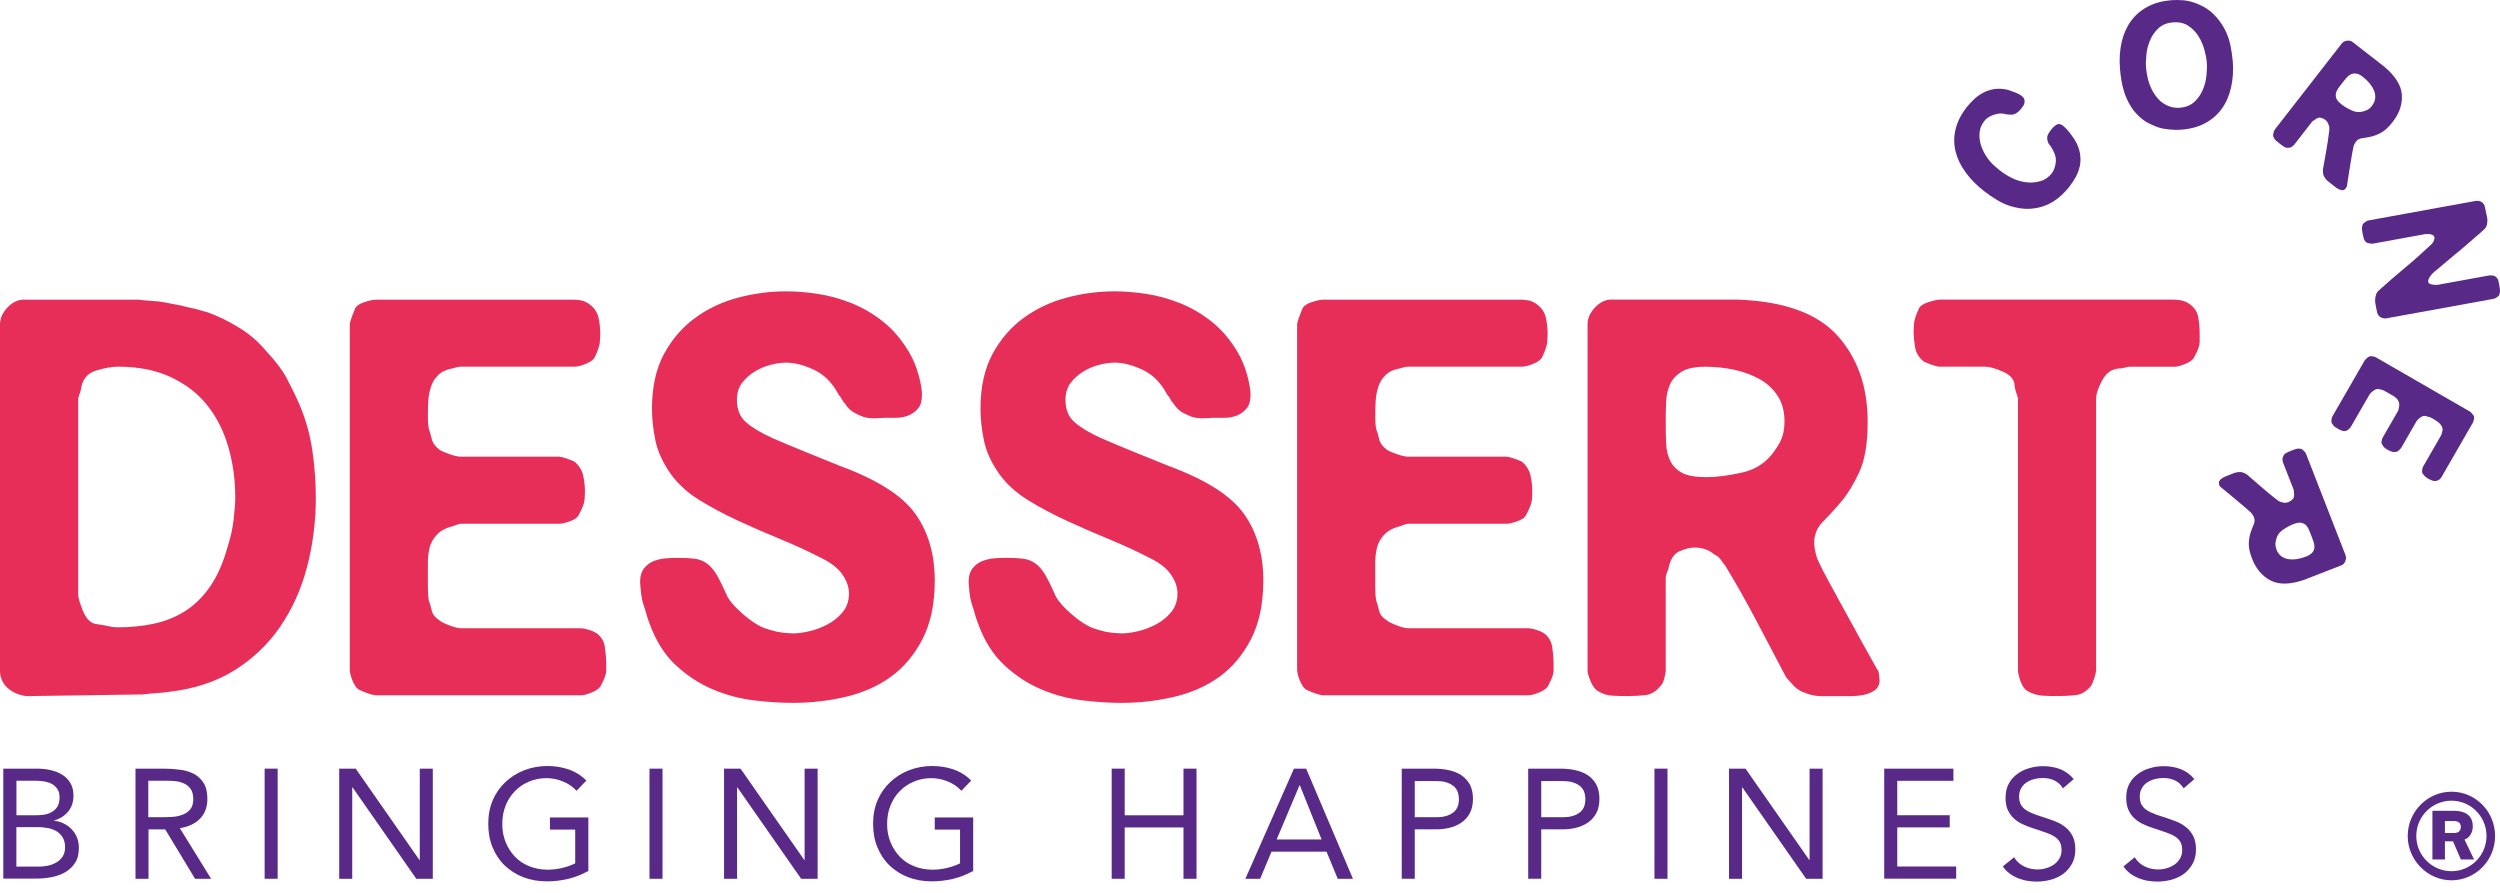 <svg xmlns="http://www.w3.org/2000/svg" width="210" height="75" viewBox="0 0 210 75" fill="none"><path d="M0.282 64.567H3.106C3.491 64.567 3.86 64.601 4.235 64.685C4.595 64.769 4.93 64.892 5.211 65.069C5.502 65.242 5.733 65.478 5.906 65.764C6.078 66.05 6.172 66.405 6.172 66.834C6.172 67.366 6.019 67.82 5.728 68.169C5.438 68.519 5.043 68.776 4.546 68.924V68.948C4.836 68.973 5.117 69.052 5.369 69.18C5.625 69.308 5.847 69.471 6.029 69.668C6.216 69.865 6.364 70.097 6.473 70.363C6.581 70.629 6.625 70.91 6.625 71.22C6.625 71.733 6.522 72.162 6.3 72.487C6.093 72.812 5.812 73.078 5.462 73.275C5.112 73.473 4.728 73.611 4.299 73.685C3.87 73.768 3.442 73.803 3.008 73.803H0.277V64.552V64.562L0.282 64.567ZM1.376 68.485H2.885C3.141 68.485 3.397 68.475 3.653 68.441C3.9 68.406 4.132 68.337 4.329 68.219C4.526 68.115 4.689 67.962 4.817 67.765C4.935 67.568 5.004 67.312 5.004 66.987C5.004 66.696 4.945 66.464 4.831 66.292C4.713 66.119 4.565 65.966 4.378 65.863C4.191 65.759 3.984 65.69 3.737 65.641C3.491 65.606 3.259 65.582 3.018 65.582H1.381V68.485H1.376ZM1.376 72.797H3.235C3.501 72.797 3.767 72.773 4.038 72.714C4.309 72.654 4.536 72.561 4.757 72.433C4.965 72.305 5.142 72.142 5.27 71.935C5.398 71.728 5.467 71.481 5.467 71.181C5.467 70.856 5.408 70.589 5.28 70.368C5.152 70.146 4.989 69.973 4.782 69.845C4.575 69.717 4.339 69.623 4.072 69.564C3.806 69.52 3.54 69.48 3.259 69.48H1.376V72.793V72.797Z" fill="#582986"></path><path d="M11.377 64.566H13.738C14.181 64.566 14.62 64.591 15.064 64.65C15.507 64.695 15.902 64.813 16.247 64.985C16.596 65.158 16.872 65.414 17.094 65.754C17.316 66.094 17.419 66.543 17.419 67.115C17.419 67.79 17.212 68.347 16.803 68.766C16.394 69.185 15.828 69.451 15.108 69.569L17.735 73.822H16.389L13.881 69.672H12.476V73.822H11.382V64.571L11.377 64.566ZM12.471 68.647H13.447C13.748 68.647 14.063 68.647 14.388 68.623C14.714 68.613 15.014 68.554 15.295 68.45C15.576 68.356 15.793 68.204 15.97 67.997C16.148 67.79 16.237 67.499 16.237 67.115C16.237 66.789 16.168 66.523 16.04 66.311C15.911 66.114 15.739 65.951 15.527 65.848C15.32 65.744 15.073 65.661 14.807 65.626C14.541 65.592 14.275 65.582 14.004 65.582H12.456V68.638L12.466 68.647H12.471Z" fill="#582986"></path><path d="M22.229 64.566H23.323V73.817H22.229V64.566Z" fill="#582986"></path><path d="M28.494 64.566H29.879L35.236 72.245H35.261V64.566H36.355V73.817H34.97L29.613 66.139H29.588V73.817H28.494V64.566Z" fill="#582986"></path><path d="M49.388 73.177C48.855 73.468 48.293 73.689 47.717 73.828C47.125 73.966 46.534 74.034 45.937 74.034C45.218 74.034 44.553 73.916 43.951 73.684C43.35 73.453 42.837 73.113 42.394 72.699C41.95 72.27 41.615 71.757 41.373 71.166C41.127 70.575 41.014 69.909 41.014 69.19C41.014 68.47 41.142 67.795 41.398 67.203C41.654 66.612 42.014 66.099 42.468 65.68C42.921 65.261 43.444 64.926 44.05 64.695C44.656 64.463 45.292 64.345 45.992 64.345C46.598 64.345 47.189 64.438 47.746 64.626C48.303 64.813 48.816 65.124 49.254 65.567L48.431 66.425C48.116 66.09 47.736 65.818 47.293 65.646C46.839 65.459 46.386 65.365 45.908 65.365C45.376 65.365 44.888 65.459 44.434 65.656C43.981 65.843 43.586 66.109 43.251 66.459C42.916 66.794 42.66 67.203 42.473 67.667C42.285 68.13 42.192 68.652 42.192 69.214C42.192 69.776 42.285 70.274 42.473 70.737C42.66 71.201 42.926 71.61 43.251 71.96C43.586 72.309 43.986 72.576 44.459 72.763C44.922 72.95 45.444 73.054 46.016 73.054C46.386 73.054 46.785 73.009 47.189 72.916C47.598 72.822 47.968 72.694 48.318 72.521V69.687H46.194V68.667H49.422V73.211L49.397 73.187L49.388 73.177Z" fill="#582986"></path><path d="M54.557 64.566H55.651V73.817H54.557V64.566Z" fill="#582986"></path><path d="M60.82 64.566H62.205L67.563 72.245H67.587V64.566H68.681V73.817H67.297L61.939 66.139H61.914V73.817H60.82V64.566Z" fill="#582986"></path><path d="M81.714 73.177C81.181 73.468 80.62 73.689 80.043 73.828C79.451 73.966 78.86 74.034 78.264 74.034C77.544 74.034 76.879 73.916 76.277 73.684C75.676 73.453 75.163 73.113 74.72 72.699C74.276 72.27 73.941 71.757 73.7 71.166C73.453 70.575 73.34 69.909 73.34 69.19C73.34 68.47 73.468 67.795 73.724 67.203C73.981 66.612 74.34 66.099 74.794 65.68C75.247 65.261 75.77 64.926 76.376 64.695C76.982 64.463 77.618 64.345 78.318 64.345C78.924 64.345 79.516 64.438 80.072 64.626C80.629 64.813 81.142 65.124 81.581 65.567L80.757 66.425C80.442 66.09 80.062 65.818 79.619 65.646C79.165 65.459 78.712 65.365 78.234 65.365C77.702 65.365 77.214 65.459 76.76 65.656C76.307 65.843 75.913 66.109 75.578 66.459C75.242 66.794 74.986 67.203 74.799 67.667C74.611 68.13 74.518 68.652 74.518 69.214C74.518 69.776 74.611 70.274 74.799 70.737C74.986 71.201 75.252 71.61 75.578 71.96C75.913 72.309 76.312 72.576 76.785 72.763C77.248 72.95 77.771 73.054 78.342 73.054C78.712 73.054 79.111 73.009 79.516 72.916C79.924 72.822 80.294 72.694 80.644 72.521V69.687H78.52V68.667H81.748V73.211L81.724 73.187L81.714 73.177Z" fill="#582986"></path><path d="M93.381 64.566H94.475V68.485H99.413V64.566H100.508V73.817H99.413V69.505H94.475V73.817H93.381V64.566Z" fill="#582986"></path><path d="M108.682 64.566H109.717L113.646 73.817H112.369L111.428 71.54H106.805L105.853 73.817H104.611L108.692 64.566H108.682ZM109.18 65.971H109.156L107.238 70.515H111.014L109.19 65.971H109.18Z" fill="#582986"></path><path d="M117.746 64.567H120.486C120.915 64.567 121.324 64.611 121.709 64.695C122.093 64.778 122.443 64.916 122.744 65.114C123.044 65.311 123.276 65.567 123.463 65.892C123.636 66.218 123.729 66.627 123.729 67.1C123.729 67.573 123.636 68.016 123.439 68.357C123.251 68.682 122.995 68.948 122.704 69.135C122.404 69.323 122.078 69.461 121.719 69.544C121.359 69.628 121.024 69.663 120.698 69.663H118.84V73.813H117.746V64.561V64.571V64.567ZM118.84 68.647H120.698C121.245 68.647 121.699 68.519 122.034 68.278C122.384 68.031 122.547 67.652 122.547 67.129C122.547 66.607 122.374 66.222 122.034 65.981C121.684 65.734 121.245 65.611 120.698 65.611H118.84V68.667V68.657V68.647Z" fill="#582986"></path><path d="M128.369 64.567H131.109C131.538 64.567 131.947 64.611 132.332 64.695C132.716 64.778 133.066 64.916 133.367 65.114C133.667 65.311 133.899 65.567 134.086 65.892C134.259 66.218 134.353 66.627 134.353 67.1C134.353 67.573 134.259 68.016 134.062 68.357C133.874 68.682 133.618 68.948 133.327 69.135C133.027 69.323 132.701 69.461 132.342 69.544C131.982 69.628 131.647 69.663 131.321 69.663H129.463V73.813H128.369V64.561V64.571V64.567ZM129.463 68.647H131.321C131.868 68.647 132.322 68.519 132.657 68.278C133.007 68.031 133.17 67.652 133.17 67.129C133.17 66.607 132.997 66.222 132.657 65.981C132.307 65.734 131.868 65.611 131.321 65.611H129.463V68.667V68.657V68.647Z" fill="#582986"></path><path d="M138.975 64.566H140.069V73.817H138.975V64.566Z" fill="#582986"></path><path d="M145.238 64.566H146.623L151.981 72.245H152.005V64.566H153.099V73.817H151.715L146.357 66.139H146.332V73.817H145.238V64.566Z" fill="#582986"></path><path d="M158.275 64.567H164.086V65.587H159.37V68.48H163.776V69.5H159.37V72.787H164.318V73.808H158.275V64.557V64.567Z" fill="#582986"></path><path d="M173.277 66.198C173.09 65.907 172.849 65.685 172.543 65.547C172.242 65.409 171.917 65.35 171.592 65.35C171.345 65.35 171.104 65.385 170.872 65.444C170.64 65.503 170.429 65.597 170.231 65.725C170.044 65.843 169.896 66.006 169.778 66.213C169.66 66.41 169.605 66.641 169.605 66.922C169.605 67.129 169.64 67.317 169.699 67.479C169.768 67.642 169.872 67.78 170.024 67.923C170.177 68.051 170.374 68.179 170.631 68.283C170.887 68.401 171.188 68.504 171.562 68.618C171.922 68.736 172.257 68.849 172.597 68.978C172.937 69.106 173.223 69.268 173.479 69.475C173.736 69.672 173.943 69.929 174.095 70.229C174.248 70.53 174.327 70.905 174.327 71.358C174.327 71.811 174.233 72.216 174.046 72.556C173.859 72.891 173.617 73.172 173.327 73.394C173.036 73.615 172.676 73.778 172.292 73.891C171.897 73.995 171.488 74.054 171.084 74.054C170.818 74.054 170.552 74.029 170.271 73.985C170.005 73.941 169.739 73.857 169.492 73.763C169.246 73.66 169.014 73.532 168.797 73.369C168.58 73.206 168.388 73.009 168.24 72.778L169.182 72.009C169.379 72.344 169.66 72.6 170.019 72.778C170.379 72.955 170.754 73.034 171.158 73.034C171.39 73.034 171.636 72.999 171.868 72.93C172.114 72.861 172.321 72.758 172.518 72.63C172.706 72.492 172.868 72.329 172.982 72.132C173.1 71.935 173.169 71.703 173.169 71.437C173.169 71.146 173.125 70.915 173.031 70.742C172.937 70.57 172.784 70.407 172.587 70.279C172.39 70.151 172.134 70.032 171.833 69.929C171.533 69.825 171.173 69.707 170.764 69.569C170.438 69.466 170.123 69.347 169.847 69.209C169.566 69.071 169.325 68.909 169.127 68.711C168.92 68.514 168.768 68.283 168.639 68.002C168.521 67.721 168.467 67.395 168.467 67.016C168.467 66.572 168.551 66.178 168.723 65.853C168.896 65.528 169.132 65.246 169.433 65.03C169.724 64.808 170.059 64.635 170.443 64.532C170.813 64.414 171.212 64.359 171.616 64.359C172.139 64.359 172.617 64.443 173.046 64.606C173.474 64.769 173.859 65.049 174.194 65.444L173.287 66.222L173.277 66.198Z" fill="#582986"></path><path d="M183.412 66.198C183.225 65.907 182.983 65.685 182.678 65.547C182.377 65.409 182.052 65.35 181.726 65.35C181.48 65.35 181.239 65.385 181.007 65.444C180.775 65.503 180.563 65.597 180.366 65.725C180.179 65.843 180.031 66.006 179.913 66.213C179.794 66.41 179.74 66.641 179.74 66.922C179.74 67.129 179.775 67.317 179.834 67.479C179.903 67.642 180.006 67.78 180.159 67.923C180.312 68.051 180.509 68.179 180.765 68.283C181.022 68.401 181.322 68.504 181.697 68.618C182.057 68.736 182.392 68.849 182.732 68.978C183.072 69.106 183.358 69.268 183.614 69.475C183.87 69.672 184.077 69.929 184.23 70.229C184.383 70.53 184.462 70.905 184.462 71.358C184.462 71.811 184.368 72.216 184.181 72.556C183.994 72.891 183.752 73.172 183.461 73.394C183.171 73.615 182.811 73.778 182.426 73.891C182.032 73.995 181.623 74.054 181.219 74.054C180.953 74.054 180.687 74.029 180.406 73.985C180.139 73.941 179.873 73.857 179.627 73.763C179.38 73.66 179.149 73.532 178.932 73.369C178.715 73.206 178.523 73.009 178.375 72.778L179.316 72.009C179.514 72.344 179.794 72.6 180.154 72.778C180.514 72.955 180.889 73.034 181.293 73.034C181.524 73.034 181.771 72.999 182.003 72.93C182.249 72.861 182.456 72.758 182.653 72.63C182.84 72.492 183.003 72.329 183.116 72.132C183.235 71.935 183.304 71.703 183.304 71.437C183.304 71.146 183.259 70.915 183.166 70.742C183.072 70.57 182.919 70.407 182.722 70.279C182.525 70.151 182.269 70.032 181.968 69.929C181.667 69.825 181.308 69.707 180.898 69.569C180.573 69.466 180.258 69.347 179.982 69.209C179.701 69.071 179.459 68.909 179.262 68.711C179.055 68.514 178.902 68.283 178.774 68.002C178.656 67.721 178.602 67.395 178.602 67.016C178.602 66.572 178.686 66.178 178.858 65.853C179.031 65.528 179.267 65.246 179.568 65.03C179.859 64.808 180.194 64.635 180.578 64.532C180.948 64.414 181.347 64.359 181.751 64.359C182.274 64.359 182.752 64.443 183.18 64.606C183.609 64.769 183.994 65.049 184.329 65.444L183.422 66.222L183.412 66.198Z" fill="#582986"></path><path fill-rule="evenodd" clip-rule="evenodd" d="M26.531 41.712C26.531 43.802 26.28 45.788 25.782 47.666C25.284 49.544 24.52 51.219 23.5 52.693C22.48 54.167 21.193 55.379 19.651 56.331C18.108 57.282 16.289 57.873 14.194 58.115C13.859 58.164 13.505 58.199 13.125 58.223C12.745 58.248 12.366 58.282 11.982 58.332L2.213 58.474C1.548 58.381 1.01 58.139 0.606 57.76C0.202 57.38 0 56.902 0 56.336V27.242C0 26.719 0.227 26.231 0.675 25.778C1.129 25.324 1.636 25.122 2.208 25.172H11.622C12.001 25.221 12.396 25.255 12.8 25.28C13.204 25.305 13.524 25.339 13.761 25.388C13.997 25.438 14.249 25.482 14.51 25.531C14.771 25.581 15.023 25.625 15.259 25.674C15.402 25.724 15.594 25.768 15.831 25.817C16.067 25.866 16.284 25.911 16.472 25.96C16.614 26.009 16.782 26.054 16.969 26.103C17.162 26.152 17.324 26.197 17.467 26.246C18.276 26.532 19.133 26.946 20.035 27.493C20.937 28.04 21.721 28.715 22.391 29.524C23.15 30.332 23.722 31.091 24.101 31.805C24.481 32.52 24.84 33.255 25.171 34.019C25.693 35.256 26.048 36.537 26.24 37.868C26.432 39.199 26.526 40.485 26.526 41.717L26.531 41.712ZM19.759 41.712C19.759 40.288 19.567 38.908 19.187 37.577C18.808 36.246 18.226 35.083 17.442 34.083C16.659 33.082 15.634 32.288 14.377 31.692C13.115 31.096 11.632 30.8 9.921 30.8C9.35 30.8 8.709 30.918 7.994 31.155C7.28 31.392 6.875 31.939 6.782 32.796C6.733 32.939 6.688 33.082 6.639 33.225C6.59 33.368 6.57 33.462 6.57 33.511V49.982C6.57 50.219 6.703 50.658 6.964 51.303C7.225 51.944 7.57 52.314 7.999 52.407C8.665 52.501 9.069 52.575 9.212 52.619C9.355 52.669 9.616 52.693 9.995 52.693C10.947 52.693 11.898 52.6 12.849 52.407C13.8 52.215 14.678 51.87 15.486 51.372C16.294 50.874 17.009 50.184 17.625 49.302C18.241 48.425 18.744 47.291 19.123 45.916C19.36 45.202 19.527 44.453 19.621 43.669C19.715 42.885 19.764 42.23 19.764 41.707L19.759 41.712ZM50.923 55.547V56.331C50.923 56.616 50.78 57.021 50.494 57.543C50.401 57.78 50.149 57.982 49.745 58.149C49.341 58.317 49.045 58.401 48.853 58.401H31.524C31.43 58.401 31.238 58.351 30.952 58.258C30.666 58.164 30.43 58.065 30.237 57.972C30.001 57.878 29.799 57.627 29.631 57.223C29.463 56.819 29.38 56.498 29.38 56.261V27.242C29.38 27.148 29.429 26.971 29.523 26.704C29.616 26.443 29.715 26.192 29.808 25.955C29.902 25.719 30.163 25.526 30.592 25.384C31.021 25.241 31.351 25.172 31.593 25.172H48.207C48.4 25.172 48.611 25.196 48.848 25.241C49.084 25.29 49.321 25.408 49.563 25.595C49.942 25.881 50.179 26.251 50.277 26.699C50.371 27.153 50.42 27.567 50.42 27.946C50.42 28.183 50.41 28.444 50.386 28.73C50.361 29.016 50.233 29.42 49.991 29.942C49.898 30.179 49.646 30.381 49.242 30.549C48.838 30.716 48.518 30.8 48.281 30.8H38.724C38.532 30.8 38.296 30.849 38.01 30.943C37.487 31.037 37.083 31.229 36.797 31.515C36.511 31.801 36.309 32.131 36.191 32.515C36.073 32.895 35.999 33.274 35.979 33.659C35.955 34.038 35.945 34.349 35.945 34.585V35.191C35.945 35.502 35.969 35.773 36.014 36.01C36.107 36.246 36.191 36.532 36.265 36.867C36.339 37.202 36.561 37.508 36.94 37.794C37.083 37.888 37.354 38.006 37.758 38.149C38.163 38.292 38.483 38.361 38.72 38.361H46.99C47.084 38.361 47.276 38.41 47.562 38.504C47.847 38.597 48.084 38.696 48.276 38.789C48.656 39.125 48.892 39.514 48.991 39.967C49.084 40.421 49.134 40.835 49.134 41.214C49.134 41.451 49.124 41.712 49.099 41.998C49.075 42.284 48.922 42.688 48.636 43.21C48.542 43.447 48.291 43.639 47.887 43.782C47.483 43.925 47.187 43.994 46.995 43.994H38.724C38.631 43.994 38.522 44.019 38.404 44.063C38.286 44.112 38.153 44.157 38.01 44.206C37.438 44.349 36.999 44.586 36.689 44.921C36.379 45.256 36.176 45.621 36.083 46.025C35.989 46.429 35.94 46.843 35.94 47.272V49.233C35.94 49.731 35.964 50.125 36.009 50.411C36.102 50.648 36.186 50.934 36.26 51.269C36.334 51.604 36.556 51.885 36.935 52.126C37.029 52.22 37.29 52.353 37.719 52.521C38.148 52.688 38.478 52.772 38.72 52.772H48.848C48.942 52.772 49.119 52.806 49.38 52.88C49.642 52.954 49.893 53.058 50.129 53.201C50.509 53.487 50.736 53.866 50.805 54.344C50.874 54.817 50.913 55.222 50.913 55.557L50.923 55.547ZM78.519 48.775C78.519 50.727 78.174 52.363 77.484 53.694C76.793 55.025 75.901 56.084 74.807 56.868C73.713 57.651 72.442 58.208 70.992 58.544C69.543 58.879 68.08 59.041 66.606 59.041C65.605 59.041 64.516 58.972 63.323 58.829C62.136 58.686 60.982 58.376 59.864 57.903C58.745 57.43 57.71 56.749 56.763 55.872C55.812 54.99 55.078 53.817 54.55 52.343C54.457 52.107 54.373 51.855 54.299 51.594C54.23 51.333 54.146 51.062 54.048 50.776C53.954 50.49 53.88 50.135 53.836 49.706C53.791 49.278 53.767 49.016 53.767 48.923C53.767 48.4 53.885 47.996 54.122 47.71C54.358 47.425 54.644 47.222 54.979 47.104C55.314 46.986 55.654 46.912 56.014 46.892C56.369 46.867 56.67 46.858 56.906 46.858C57.478 46.858 57.951 46.882 58.331 46.927C58.71 46.976 59.055 47.104 59.366 47.321C59.676 47.533 59.962 47.868 60.223 48.322C60.484 48.775 60.78 49.381 61.115 50.14C61.352 50.569 61.805 51.067 62.471 51.639C63.136 52.21 63.733 52.59 64.255 52.777C64.398 52.826 64.551 52.871 64.718 52.92C64.886 52.969 65.063 53.014 65.255 53.063C65.492 53.112 65.753 53.147 66.039 53.171C66.325 53.196 66.512 53.206 66.611 53.206C66.99 53.206 67.444 53.147 67.966 53.028C68.489 52.91 69.001 52.718 69.499 52.457C69.997 52.195 70.426 51.85 70.781 51.422C71.135 50.993 71.313 50.47 71.313 49.854C71.313 49.332 71.135 48.809 70.781 48.287C70.426 47.764 69.864 47.311 69.105 46.932C68.011 46.36 66.857 45.828 65.645 45.325C64.432 44.827 63.23 44.305 62.042 43.758C60.854 43.211 59.76 42.629 58.76 42.013C57.759 41.397 56.951 40.657 56.335 39.805C55.669 38.853 55.24 37.917 55.053 36.99C54.861 36.064 54.767 35.172 54.767 34.314C54.767 32.51 55.102 30.987 55.768 29.75C56.433 28.513 57.301 27.503 58.37 26.719C59.44 25.936 60.642 25.364 61.973 25.009C63.304 24.654 64.659 24.472 66.039 24.472C66.847 24.472 67.725 24.541 68.676 24.684C69.627 24.826 70.578 25.088 71.53 25.467C72.481 25.847 73.373 26.369 74.201 27.035C75.034 27.7 75.758 28.558 76.374 29.602C76.71 30.174 76.971 30.805 77.158 31.49C77.35 32.18 77.444 32.737 77.444 33.166C77.444 33.688 77.326 34.083 77.089 34.344C76.853 34.605 76.577 34.797 76.271 34.916C75.96 35.034 75.63 35.093 75.275 35.093H74.383C74.29 35.093 74.038 35.103 73.634 35.127C73.23 35.152 72.86 35.118 72.53 35.019C72.387 34.97 72.151 34.866 71.816 34.699C71.48 34.531 71.199 34.26 70.958 33.88C70.864 33.787 70.781 33.669 70.707 33.526C70.638 33.383 70.554 33.264 70.455 33.171C69.933 32.17 69.243 31.47 68.385 31.066C67.528 30.662 66.744 30.46 66.034 30.46C65.655 30.46 65.226 30.519 64.753 30.637C64.28 30.756 63.826 30.948 63.397 31.209C62.969 31.47 62.614 31.791 62.328 32.17C62.042 32.55 61.899 33.028 61.899 33.595C61.899 34.403 62.16 35.034 62.683 35.482C63.205 35.936 63.944 36.374 64.896 36.803C65.655 37.138 66.562 37.518 67.606 37.942C68.651 38.37 69.652 38.775 70.603 39.154C73.693 40.298 75.783 41.623 76.877 43.146C77.971 44.669 78.519 46.547 78.519 48.78V48.775ZM106.114 48.775C106.114 50.727 105.769 52.363 105.079 53.694C104.389 55.025 103.497 56.084 102.403 56.868C101.309 57.651 100.037 58.208 98.588 58.544C97.139 58.879 95.675 59.041 94.201 59.041C93.201 59.041 92.112 58.972 90.919 58.829C89.731 58.686 88.578 58.376 87.459 57.903C86.34 57.43 85.305 56.749 84.359 55.872C83.408 54.99 82.673 53.817 82.146 52.343C82.052 52.107 81.969 51.855 81.895 51.594C81.826 51.333 81.742 51.062 81.643 50.776C81.55 50.49 81.476 50.135 81.431 49.706C81.387 49.278 81.362 49.016 81.362 48.923C81.362 48.4 81.481 47.996 81.717 47.71C81.954 47.425 82.24 47.222 82.575 47.104C82.91 46.986 83.25 46.912 83.61 46.892C83.965 46.867 84.265 46.858 84.502 46.858C85.074 46.858 85.547 46.882 85.926 46.927C86.306 46.976 86.651 47.104 86.961 47.321C87.272 47.533 87.558 47.868 87.819 48.322C88.08 48.775 88.376 49.381 88.711 50.14C88.948 50.569 89.401 51.067 90.066 51.639C90.732 52.21 91.328 52.59 91.85 52.777C91.993 52.826 92.146 52.871 92.314 52.92C92.481 52.969 92.659 53.014 92.851 53.063C93.088 53.112 93.349 53.147 93.635 53.171C93.921 53.196 94.108 53.206 94.206 53.206C94.586 53.206 95.039 53.147 95.562 53.028C96.084 52.91 96.597 52.718 97.095 52.457C97.592 52.195 98.021 51.85 98.376 51.422C98.731 50.993 98.908 50.47 98.908 49.854C98.908 49.332 98.731 48.809 98.376 48.287C98.021 47.764 97.459 47.311 96.7 46.932C95.606 46.36 94.453 45.828 93.24 45.325C92.028 44.827 90.825 44.305 89.638 43.758C88.45 43.211 87.356 42.629 86.355 42.013C85.355 41.397 84.546 40.657 83.93 39.805C83.265 38.853 82.836 37.917 82.649 36.99C82.457 36.064 82.363 35.172 82.363 34.314C82.363 32.51 82.698 30.987 83.363 29.75C84.029 28.513 84.896 27.503 85.966 26.719C87.035 25.936 88.238 25.364 89.569 25.009C90.899 24.654 92.255 24.472 93.635 24.472C94.443 24.472 95.32 24.541 96.272 24.684C97.223 24.826 98.174 25.088 99.125 25.467C100.076 25.847 100.969 26.369 101.802 27.035C102.634 27.7 103.359 28.558 103.975 29.602C104.31 30.174 104.571 30.805 104.759 31.49C104.946 32.18 105.045 32.737 105.045 33.166C105.045 33.688 104.926 34.083 104.69 34.344C104.453 34.605 104.177 34.797 103.872 34.916C103.561 35.034 103.231 35.093 102.876 35.093H101.984C101.89 35.093 101.639 35.103 101.235 35.127C100.831 35.152 100.461 35.118 100.131 35.019C99.988 34.97 99.751 34.866 99.416 34.699C99.081 34.531 98.8 34.26 98.558 33.88C98.465 33.787 98.381 33.669 98.307 33.526C98.238 33.383 98.154 33.264 98.056 33.171C97.533 32.17 96.843 31.47 95.986 31.066C95.128 30.662 94.344 30.46 93.635 30.46C93.255 30.46 92.826 30.519 92.353 30.637C91.88 30.756 91.427 30.948 90.998 31.209C90.569 31.47 90.214 31.791 89.928 32.17C89.642 32.55 89.5 33.028 89.5 33.595C89.5 34.403 89.761 35.034 90.283 35.482C90.806 35.936 91.545 36.374 92.496 36.803C93.255 37.138 94.162 37.518 95.207 37.942C96.252 38.37 97.252 38.775 98.204 39.154C101.294 40.298 103.384 41.623 104.478 43.146C105.572 44.669 106.119 46.547 106.119 48.78L106.114 48.775ZM130.501 55.547V56.331C130.501 56.616 130.358 57.021 130.072 57.543C129.979 57.78 129.727 57.982 129.323 58.149C128.919 58.317 128.623 58.401 128.431 58.401H111.102C111.008 58.401 110.816 58.351 110.53 58.258C110.244 58.164 110.008 58.065 109.815 57.972C109.579 57.878 109.377 57.627 109.209 57.223C109.042 56.819 108.958 56.498 108.958 56.261V27.242C108.958 27.148 109.007 26.971 109.101 26.704C109.194 26.443 109.293 26.192 109.387 25.955C109.48 25.719 109.742 25.526 110.17 25.384C110.599 25.241 110.929 25.172 111.171 25.172H127.785C127.978 25.172 128.19 25.196 128.426 25.241C128.663 25.29 128.899 25.408 129.141 25.595C129.52 25.881 129.757 26.251 129.855 26.699C129.949 27.153 129.998 27.567 129.998 27.946C129.998 28.183 129.989 28.444 129.964 28.73C129.939 29.016 129.811 29.42 129.57 29.942C129.476 30.179 129.225 30.381 128.82 30.549C128.416 30.716 128.096 30.8 127.859 30.8H118.303C118.11 30.8 117.874 30.849 117.588 30.943C117.066 31.037 116.661 31.229 116.376 31.515C116.09 31.801 115.888 32.131 115.769 32.515C115.651 32.895 115.577 33.274 115.557 33.659C115.533 34.038 115.523 34.349 115.523 34.585V35.191C115.523 35.502 115.548 35.773 115.592 36.01C115.686 36.246 115.769 36.532 115.843 36.867C115.912 37.202 116.139 37.508 116.518 37.794C116.661 37.888 116.932 38.006 117.337 38.149C117.741 38.292 118.061 38.361 118.298 38.361H126.568C126.662 38.361 126.854 38.41 127.14 38.504C127.426 38.597 127.662 38.696 127.854 38.789C128.234 39.125 128.47 39.514 128.569 39.967C128.663 40.421 128.712 40.835 128.712 41.214C128.712 41.451 128.702 41.712 128.678 41.998C128.653 42.284 128.5 42.688 128.214 43.21C128.121 43.447 127.869 43.639 127.465 43.782C127.061 43.925 126.765 43.994 126.573 43.994H118.303C118.209 43.994 118.101 44.019 117.982 44.063C117.864 44.112 117.731 44.157 117.588 44.206C117.016 44.349 116.578 44.586 116.267 44.921C115.957 45.256 115.755 45.621 115.661 46.025C115.567 46.429 115.518 46.843 115.518 47.272V49.233C115.518 49.731 115.543 50.125 115.587 50.411C115.681 50.648 115.764 50.934 115.838 51.269C115.907 51.604 116.134 51.885 116.514 52.126C116.607 52.22 116.868 52.353 117.297 52.521C117.726 52.688 118.056 52.772 118.298 52.772H128.426C128.52 52.772 128.697 52.806 128.958 52.88C129.22 52.954 129.471 53.058 129.708 53.201C130.087 53.487 130.314 53.866 130.383 54.344C130.452 54.817 130.491 55.222 130.491 55.557L130.501 55.547ZM157.885 57.114C157.885 57.494 157.752 57.78 157.49 57.972C157.229 58.164 156.919 58.292 156.564 58.366C156.209 58.435 155.839 58.474 155.46 58.474H153C152.503 58.474 152.039 58.381 151.611 58.189C151.275 58.095 150.97 57.903 150.684 57.617C150.59 57.523 150.482 57.405 150.364 57.262C150.245 57.119 150.137 57.001 150.043 56.907C149.235 55.384 148.417 53.827 147.584 52.235C146.751 50.643 145.859 49.061 144.908 47.493C144.814 47.4 144.696 47.242 144.553 47.03C144.41 46.818 144.218 46.66 143.981 46.567C143.552 46.187 143.005 45.995 142.34 45.995C141.96 45.995 141.531 46.104 141.058 46.316C140.585 46.527 140.275 47.04 140.132 47.848C140.082 47.942 140.038 48.06 139.989 48.203C139.939 48.346 139.92 48.464 139.92 48.558V56.331C139.92 56.424 139.885 56.626 139.811 56.937C139.742 57.247 139.634 57.474 139.491 57.612C139.111 58.085 138.673 58.346 138.17 58.396C137.672 58.445 137.16 58.47 136.637 58.47C136.258 58.47 135.854 58.46 135.425 58.435C134.996 58.41 134.592 58.282 134.212 58.041C133.976 57.898 133.774 57.627 133.606 57.223C133.439 56.819 133.355 56.523 133.355 56.331V27.237C133.355 26.714 133.582 26.226 134.03 25.773C134.483 25.319 134.991 25.117 135.563 25.167H145.972C149.871 25.31 152.665 26.32 154.351 28.198C156.036 30.076 156.884 32.486 156.884 35.433C156.884 37.242 156.648 38.656 156.17 39.677C155.696 40.697 155.184 41.53 154.637 42.17C154.09 42.811 153.577 43.373 153.104 43.846C152.631 44.319 152.389 44.916 152.389 45.63C152.389 45.724 152.414 45.916 152.458 46.202C152.508 46.488 152.577 46.749 152.67 46.986C152.907 47.508 153.227 48.139 153.631 48.873C154.035 49.613 154.464 50.396 154.913 51.224C155.366 52.057 155.829 52.9 156.303 53.758C156.776 54.615 157.229 55.424 157.658 56.183C157.752 56.276 157.811 56.434 157.835 56.646C157.86 56.858 157.87 57.016 157.87 57.109L157.885 57.114ZM149.9 35.438C149.9 34.58 149.713 33.856 149.329 33.264C148.949 32.673 148.436 32.195 147.796 31.84C147.155 31.485 146.44 31.224 145.657 31.056C144.873 30.889 144.075 30.805 143.266 30.805C142.364 30.805 141.684 30.948 141.236 31.234C140.782 31.52 140.462 31.875 140.275 32.303C140.082 32.732 139.979 33.22 139.954 33.767C139.93 34.314 139.92 34.871 139.92 35.443C139.92 36.108 139.93 36.715 139.954 37.262C139.979 37.809 140.097 38.297 140.309 38.725C140.521 39.154 140.856 39.484 141.305 39.726C141.758 39.962 142.433 40.081 143.335 40.081C144.193 40.081 145.203 39.948 146.366 39.687C147.53 39.425 148.446 38.794 149.112 37.799C149.447 37.326 149.659 36.907 149.752 36.552C149.846 36.197 149.895 35.827 149.895 35.448L149.9 35.438ZM184.771 27.951V28.735C184.771 29.021 184.628 29.425 184.342 29.947C184.248 30.184 183.997 30.386 183.593 30.554C183.188 30.721 182.893 30.805 182.701 30.805H178.851C178.758 30.805 178.639 30.83 178.496 30.874C178.353 30.923 178.235 30.943 178.142 30.943C177.476 30.943 176.964 31.263 176.609 31.904C176.254 32.545 176.072 33.082 176.072 33.511V56.331C176.072 56.424 176.022 56.626 175.929 56.937C175.835 57.247 175.736 57.474 175.643 57.612C175.263 58.085 174.825 58.346 174.322 58.396C173.824 58.445 173.311 58.47 172.789 58.47C172.41 58.47 172.005 58.46 171.577 58.435C171.148 58.41 170.719 58.282 170.295 58.041C170.059 57.898 169.866 57.627 169.723 57.223C169.58 56.819 169.511 56.523 169.511 56.331V33.511C169.511 33.462 169.487 33.368 169.442 33.225C169.393 33.082 169.349 32.939 169.3 32.796C169.3 32.747 169.29 32.688 169.265 32.619C169.24 32.545 169.231 32.486 169.231 32.441C169.231 31.919 168.91 31.515 168.269 31.229C167.629 30.943 167.116 30.8 166.737 30.8H162.887C162.794 30.8 162.601 30.751 162.316 30.657C162.03 30.564 161.793 30.465 161.601 30.371C161.172 30.036 160.926 29.612 160.852 29.09C160.778 28.567 160.743 28.188 160.743 27.946C160.743 27.705 160.753 27.449 160.778 27.163C160.803 26.877 160.931 26.473 161.172 25.95C161.266 25.714 161.542 25.521 161.99 25.379C162.444 25.236 162.764 25.167 162.951 25.167H182.563C182.755 25.167 182.977 25.191 183.238 25.236C183.499 25.285 183.75 25.403 183.987 25.59C184.366 25.876 184.593 26.246 184.662 26.695C184.731 27.148 184.771 27.562 184.771 27.942V27.951Z" fill="#E72E59"></path><path fill-rule="evenodd" clip-rule="evenodd" d="M173.346 10.617C173.514 10.745 173.686 10.928 173.864 11.159C174.041 11.391 174.164 11.564 174.233 11.672C174.49 12.076 174.647 12.47 174.712 12.855C174.776 13.234 174.776 13.594 174.712 13.919C174.643 14.25 174.529 14.56 174.371 14.851C174.209 15.142 174.031 15.413 173.839 15.664C173.583 15.995 173.287 16.3 172.962 16.576C172.632 16.852 172.267 17.074 171.858 17.241C171.454 17.409 171.005 17.508 170.517 17.537C170.029 17.567 169.492 17.493 168.906 17.32C168.516 17.207 168.122 17.029 167.718 16.778C167.314 16.532 166.964 16.29 166.668 16.059C166.042 15.571 165.52 15.043 165.11 14.476C164.696 13.91 164.416 13.323 164.268 12.722C164.12 12.121 164.115 11.505 164.263 10.879C164.411 10.253 164.716 9.637 165.184 9.03C165.352 8.818 165.549 8.602 165.776 8.38C166.003 8.158 166.259 7.971 166.545 7.813C166.831 7.655 167.146 7.547 167.496 7.488C167.846 7.428 168.23 7.448 168.649 7.542C168.861 7.611 169.078 7.69 169.295 7.773C169.512 7.857 169.689 7.951 169.817 8.054C169.936 8.148 170.01 8.242 170.039 8.34C170.069 8.439 170.074 8.533 170.059 8.626C170.044 8.72 170.01 8.804 169.955 8.887C169.901 8.971 169.847 9.045 169.793 9.114C169.635 9.316 169.462 9.464 169.27 9.563C169.078 9.661 168.758 9.661 168.309 9.553C168.078 9.508 167.816 9.533 167.526 9.627C167.235 9.72 167.013 9.839 166.87 9.972C166.831 9.996 166.791 10.036 166.747 10.09C166.707 10.144 166.678 10.184 166.658 10.203C166.456 10.464 166.333 10.755 166.293 11.076C166.254 11.396 166.274 11.716 166.357 12.037C166.441 12.357 166.569 12.668 166.747 12.963C166.924 13.264 167.126 13.53 167.358 13.767C167.442 13.851 167.565 13.959 167.718 14.092C167.871 14.225 167.964 14.299 167.984 14.314C168.196 14.481 168.432 14.639 168.694 14.792C168.955 14.945 169.226 15.068 169.517 15.162C169.808 15.255 170.108 15.309 170.429 15.329C170.744 15.349 171.064 15.309 171.385 15.216C171.572 15.171 171.749 15.088 171.922 14.964C172.094 14.841 172.232 14.713 172.331 14.585C172.513 14.348 172.632 14.048 172.681 13.678C172.73 13.308 172.641 12.929 172.41 12.54C172.326 12.382 172.242 12.249 172.154 12.155C172.065 12.061 172.006 11.914 171.971 11.711C171.951 11.544 171.976 11.391 172.05 11.263C172.124 11.13 172.203 11.012 172.287 10.903C172.425 10.726 172.577 10.583 172.745 10.479C172.913 10.371 173.115 10.41 173.351 10.598L173.346 10.617ZM187.551 5.107C187.615 5.915 187.565 6.66 187.408 7.35C187.25 8.04 186.994 8.631 186.629 9.134C186.269 9.637 185.806 10.041 185.234 10.346C184.662 10.652 183.997 10.834 183.233 10.893C182.933 10.918 182.602 10.913 182.238 10.879C181.873 10.844 181.562 10.785 181.301 10.701C181.055 10.617 180.784 10.499 180.498 10.356C180.207 10.213 179.926 10.011 179.65 9.745C179.359 9.469 179.118 9.163 178.926 8.833C178.733 8.503 178.581 8.163 178.462 7.818C178.344 7.473 178.26 7.128 178.201 6.778C178.147 6.428 178.102 6.098 178.078 5.782C178.014 4.959 178.063 4.21 178.221 3.53C178.378 2.85 178.64 2.258 179.009 1.756C179.379 1.253 179.847 0.854 180.419 0.553C180.991 0.252 181.651 0.075 182.395 0.016C182.726 -0.009 183.066 -0.004 183.42 0.026C183.775 0.06 184.15 0.149 184.534 0.302C185.106 0.528 185.584 0.829 185.959 1.209C186.333 1.588 186.634 1.992 186.866 2.436C187.097 2.874 187.255 3.328 187.354 3.796C187.452 4.264 187.511 4.698 187.546 5.102L187.551 5.107ZM185.372 5.25C185.353 4.964 185.288 4.619 185.18 4.215C185.072 3.811 184.909 3.426 184.687 3.067C184.465 2.707 184.179 2.411 183.83 2.175C183.48 1.938 183.051 1.839 182.543 1.879C182.036 1.918 181.626 2.081 181.316 2.367C181.005 2.653 180.769 2.993 180.606 3.382C180.444 3.771 180.335 4.176 180.296 4.59C180.251 5.004 180.241 5.363 180.266 5.664C180.286 5.92 180.33 6.206 180.399 6.522C180.468 6.837 180.577 7.152 180.72 7.453C180.862 7.759 181.05 8.04 181.281 8.301C181.513 8.562 181.799 8.759 182.139 8.902C182.326 8.976 182.504 9.025 182.666 9.04C182.834 9.06 182.977 9.06 183.095 9.05C183.603 9.011 184.012 8.848 184.322 8.562C184.633 8.276 184.869 7.936 185.032 7.547C185.2 7.157 185.303 6.753 185.343 6.329C185.387 5.906 185.397 5.546 185.372 5.245V5.25ZM197.024 15.837C196.95 15.93 196.861 15.98 196.762 15.975C196.659 15.975 196.56 15.945 196.457 15.891C196.353 15.842 196.255 15.778 196.161 15.704C196.067 15.63 195.989 15.571 195.929 15.521C195.801 15.418 195.673 15.319 195.55 15.226C195.427 15.127 195.328 15.014 195.259 14.886C195.195 14.797 195.156 14.693 195.141 14.565C195.136 14.526 195.131 14.472 195.131 14.412C195.131 14.353 195.126 14.304 195.121 14.264C195.215 13.727 195.313 13.18 195.412 12.623C195.51 12.066 195.599 11.5 195.663 10.923C195.658 10.883 195.658 10.819 195.663 10.741C195.668 10.662 195.653 10.583 195.609 10.514C195.575 10.336 195.476 10.184 195.313 10.056C195.22 9.982 195.092 9.927 194.934 9.888C194.776 9.848 194.599 9.917 194.406 10.09C194.377 10.105 194.342 10.124 194.303 10.149C194.264 10.174 194.234 10.198 194.214 10.223L192.711 12.16C192.711 12.16 192.647 12.229 192.568 12.288C192.489 12.352 192.42 12.387 192.356 12.397C192.169 12.441 192.011 12.421 191.878 12.337C191.745 12.254 191.612 12.16 191.484 12.056C191.39 11.983 191.292 11.904 191.188 11.815C191.085 11.726 191.011 11.613 190.961 11.48C190.932 11.401 190.932 11.293 190.971 11.159C191.011 11.026 191.045 10.938 191.08 10.888L196.713 3.648C196.817 3.515 196.964 3.441 197.167 3.417C197.369 3.392 197.531 3.441 197.664 3.564L200.257 5.58C201.198 6.369 201.701 7.162 201.755 7.956C201.809 8.749 201.553 9.513 200.981 10.248C200.631 10.696 200.296 11.002 199.981 11.164C199.665 11.327 199.375 11.435 199.113 11.49C198.852 11.544 198.616 11.583 198.409 11.608C198.197 11.633 198.024 11.736 197.886 11.914C197.866 11.938 197.837 11.988 197.792 12.071C197.748 12.15 197.719 12.229 197.694 12.308C197.654 12.485 197.61 12.702 197.566 12.963C197.521 13.225 197.477 13.501 197.428 13.796C197.378 14.092 197.329 14.393 197.285 14.693C197.236 14.999 197.191 15.285 197.152 15.561C197.157 15.6 197.142 15.654 197.107 15.709C197.073 15.768 197.043 15.807 197.029 15.832L197.024 15.837ZM199.237 8.897C199.404 8.685 199.493 8.468 199.517 8.247C199.537 8.025 199.503 7.808 199.414 7.596C199.325 7.384 199.197 7.182 199.034 6.985C198.872 6.793 198.689 6.615 198.487 6.462C198.261 6.285 198.068 6.191 197.901 6.177C197.733 6.162 197.585 6.186 197.452 6.255C197.319 6.324 197.201 6.428 197.088 6.556C196.974 6.689 196.866 6.822 196.752 6.965C196.624 7.128 196.511 7.286 196.407 7.424C196.309 7.566 196.245 7.709 196.215 7.857C196.186 8.005 196.205 8.153 196.269 8.301C196.334 8.449 196.481 8.606 196.708 8.784C196.92 8.951 197.196 9.114 197.541 9.272C197.881 9.434 198.231 9.454 198.591 9.336C198.763 9.282 198.901 9.218 198.99 9.149C199.084 9.08 199.168 8.996 199.241 8.902L199.237 8.897ZM200.449 26.749C200.419 26.754 200.355 26.749 200.262 26.739C200.168 26.724 200.089 26.704 200.02 26.67C199.838 26.581 199.724 26.443 199.68 26.251C199.636 26.059 199.606 25.906 199.586 25.788C199.572 25.714 199.557 25.615 199.532 25.502C199.513 25.384 199.503 25.265 199.513 25.142C199.522 25.019 199.542 24.891 199.582 24.763C199.621 24.634 199.695 24.511 199.813 24.403C200.557 23.733 201.307 23.087 202.056 22.461C202.805 21.84 203.534 21.184 204.249 20.509C204.313 20.45 204.377 20.366 204.431 20.248C204.486 20.13 204.505 20.026 204.491 19.937C204.476 19.849 204.426 19.785 204.353 19.745C204.279 19.706 204.19 19.676 204.096 19.666C204.003 19.652 203.914 19.652 203.83 19.657C203.746 19.666 203.697 19.671 203.682 19.671L199.301 20.47C199.271 20.475 199.207 20.47 199.113 20.46C199.02 20.445 198.941 20.43 198.877 20.411C198.709 20.332 198.606 20.213 198.561 20.046C198.517 19.878 198.482 19.735 198.458 19.617C198.443 19.543 198.428 19.435 198.409 19.292C198.389 19.149 198.409 19.016 198.458 18.883C198.487 18.799 198.561 18.72 198.68 18.646C198.798 18.572 198.882 18.528 198.941 18.518L207.99 16.872C208.019 16.867 208.079 16.867 208.162 16.872C208.246 16.882 208.325 16.901 208.389 16.931C208.571 17.02 208.69 17.172 208.734 17.394C208.783 17.616 208.818 17.784 208.838 17.902C208.852 17.976 208.872 18.07 208.902 18.178C208.931 18.286 208.941 18.405 208.941 18.538C208.941 18.666 208.921 18.794 208.887 18.927C208.847 19.055 208.778 19.169 208.675 19.262C208.389 19.528 208.069 19.809 207.709 20.11C207.354 20.411 207.024 20.696 206.723 20.963C206.521 21.12 206.314 21.293 206.097 21.475C205.88 21.657 205.644 21.86 205.392 22.072C205.299 22.15 205.195 22.239 205.077 22.333C204.959 22.431 204.845 22.525 204.742 22.623C204.663 22.683 204.574 22.752 204.481 22.831C204.387 22.909 204.303 22.998 204.219 23.097C204.141 23.195 204.072 23.294 204.022 23.397C203.973 23.496 203.953 23.595 203.973 23.683C203.988 23.757 204.032 23.811 204.106 23.841C204.18 23.87 204.264 23.895 204.357 23.91C204.451 23.925 204.54 23.93 204.624 23.93C204.707 23.93 204.767 23.93 204.791 23.92L209.128 23.131C209.158 23.126 209.217 23.126 209.311 23.131C209.404 23.136 209.483 23.156 209.552 23.19C209.72 23.284 209.823 23.412 209.863 23.58C209.902 23.747 209.932 23.885 209.947 23.989C209.966 24.092 209.981 24.206 209.996 24.324C210.011 24.442 209.996 24.585 209.947 24.743C209.917 24.827 209.848 24.901 209.735 24.974C209.626 25.048 209.542 25.088 209.483 25.098L200.434 26.744L200.449 26.749ZM196.368 36C196.304 35.961 196.23 35.921 196.156 35.877C196.077 35.832 195.989 35.729 195.89 35.571C195.841 35.507 195.826 35.408 195.841 35.27C195.86 35.133 195.885 35.039 195.915 34.99L198.645 30.258C198.66 30.233 198.704 30.189 198.773 30.125C198.842 30.061 198.906 30.012 198.965 29.977C199.03 29.928 199.128 29.913 199.266 29.928C199.404 29.948 199.503 29.972 199.567 30.012L207.497 34.585C207.522 34.6 207.566 34.64 207.62 34.709C207.679 34.778 207.729 34.842 207.783 34.906C207.832 34.97 207.842 35.068 207.812 35.211C207.783 35.349 207.753 35.453 207.714 35.517L205.097 40.056C205.067 40.11 205.028 40.165 204.974 40.219C204.924 40.278 204.855 40.322 204.767 40.357C204.629 40.416 204.491 40.421 204.353 40.377C204.214 40.332 204.091 40.278 203.988 40.219C203.924 40.179 203.855 40.135 203.781 40.086C203.707 40.036 203.618 39.933 203.51 39.79C203.46 39.726 203.446 39.627 203.46 39.489C203.48 39.351 203.505 39.253 203.544 39.189L205.047 36.577C205.077 36.522 205.102 36.453 205.121 36.36C205.176 36.202 205.19 36.059 205.156 35.941C205.121 35.818 205.062 35.709 204.978 35.62C204.895 35.527 204.801 35.448 204.702 35.384C204.604 35.32 204.52 35.266 204.456 35.226C204.431 35.211 204.377 35.182 204.293 35.133C204.21 35.083 204.131 35.049 204.057 35.024C203.978 35.014 203.884 34.99 203.781 34.955C203.677 34.921 203.559 34.935 203.421 34.995C203.372 35.019 203.298 35.073 203.194 35.162C203.091 35.251 203.022 35.325 202.982 35.394L201.681 37.651C201.666 37.676 201.622 37.72 201.553 37.784C201.484 37.848 201.42 37.898 201.361 37.932C201.208 37.981 201.065 37.986 200.927 37.942C200.789 37.898 200.666 37.843 200.562 37.784C200.498 37.745 200.429 37.7 200.355 37.651C200.281 37.602 200.198 37.493 200.099 37.336C200.05 37.272 200.035 37.173 200.06 37.04C200.084 36.907 200.109 36.813 200.143 36.764L201.445 34.502C201.459 34.477 201.469 34.443 201.474 34.403C201.479 34.364 201.489 34.319 201.499 34.275C201.548 34.097 201.553 33.94 201.514 33.802C201.469 33.664 201.4 33.55 201.307 33.462C201.213 33.373 201.105 33.294 200.986 33.225C200.868 33.156 200.764 33.097 200.676 33.048C200.661 33.038 200.587 32.998 200.454 32.919C200.316 32.841 200.207 32.786 200.119 32.752C200.04 32.742 199.946 32.718 199.848 32.688C199.744 32.653 199.631 32.673 199.508 32.737C199.468 32.747 199.389 32.801 199.276 32.89C199.163 32.979 199.089 33.057 199.049 33.122L197.452 35.887C197.438 35.911 197.398 35.956 197.339 36.015C197.28 36.074 197.211 36.128 197.132 36.167C196.994 36.227 196.856 36.227 196.713 36.172C196.57 36.118 196.457 36.064 196.363 36.01L196.368 36ZM186.392 40.687C186.402 40.717 186.422 40.761 186.457 40.82C186.486 40.879 186.526 40.919 186.565 40.934C186.777 41.106 187.004 41.293 187.24 41.49C187.477 41.688 187.708 41.88 187.94 42.077C188.167 42.269 188.384 42.452 188.586 42.619C188.788 42.792 188.955 42.94 189.084 43.063C189.138 43.122 189.192 43.191 189.236 43.27C189.281 43.349 189.31 43.403 189.325 43.427C189.409 43.634 189.404 43.837 189.32 44.034C189.236 44.226 189.148 44.453 189.064 44.699C188.975 44.95 188.921 45.251 188.901 45.606C188.877 45.961 188.97 46.404 189.177 46.932C189.512 47.799 190.04 48.41 190.749 48.77C191.459 49.13 192.396 49.105 193.559 48.701L196.619 47.508C196.792 47.459 196.92 47.341 196.999 47.154C197.078 46.971 197.088 46.799 197.029 46.646L193.697 38.099C193.677 38.045 193.618 37.967 193.519 37.868C193.426 37.769 193.332 37.71 193.248 37.695C193.11 37.671 192.977 37.676 192.849 37.72C192.721 37.76 192.603 37.804 192.489 37.848C192.336 37.907 192.189 37.971 192.046 38.045C191.903 38.114 191.804 38.242 191.75 38.425C191.725 38.484 191.72 38.563 191.735 38.661C191.75 38.76 191.76 38.824 191.775 38.854L192.667 41.136C192.676 41.165 192.681 41.2 192.686 41.249C192.686 41.298 192.686 41.338 192.686 41.372C192.736 41.623 192.706 41.811 192.588 41.929C192.474 42.047 192.361 42.126 192.248 42.171C192.051 42.245 191.868 42.254 191.701 42.19C191.622 42.19 191.548 42.166 191.479 42.121C191.41 42.077 191.361 42.042 191.321 42.028C190.863 41.678 190.419 41.313 189.99 40.938C189.562 40.564 189.148 40.204 188.734 39.849C188.694 39.834 188.65 39.81 188.6 39.78C188.551 39.751 188.507 39.731 188.467 39.711C188.349 39.662 188.236 39.642 188.132 39.652C187.984 39.647 187.837 39.672 187.689 39.726C187.541 39.785 187.393 39.839 187.24 39.903C187.171 39.928 187.078 39.968 186.969 40.012C186.856 40.056 186.752 40.105 186.659 40.17C186.56 40.234 186.486 40.308 186.432 40.391C186.378 40.475 186.373 40.574 186.417 40.687H186.392ZM191.223 46.143C191.178 46.03 191.149 45.916 191.139 45.803C191.124 45.685 191.139 45.542 191.183 45.364C191.267 44.995 191.459 44.704 191.775 44.497C192.085 44.285 192.371 44.132 192.622 44.034C192.888 43.93 193.1 43.886 193.258 43.906C193.416 43.925 193.554 43.984 193.667 44.083C193.781 44.186 193.869 44.315 193.938 44.472C194.007 44.63 194.081 44.807 194.155 45.005C194.219 45.172 194.278 45.34 194.337 45.502C194.392 45.665 194.416 45.823 194.411 45.971C194.406 46.118 194.352 46.261 194.249 46.395C194.15 46.528 193.968 46.651 193.702 46.754C193.465 46.848 193.219 46.912 192.972 46.956C192.721 46.996 192.484 47.001 192.253 46.971C192.021 46.942 191.819 46.858 191.637 46.73C191.459 46.597 191.316 46.409 191.218 46.158L191.223 46.143Z" fill="#582986"></path><path d="M205.93 66.503C207.946 66.503 209.587 68.169 209.587 70.224C209.587 72.279 207.941 73.945 205.93 73.945C203.919 73.945 202.248 72.26 202.248 70.224C202.248 68.189 203.894 66.503 205.93 66.503ZM205.93 73.181C207.551 73.181 208.867 71.846 208.867 70.219C208.867 68.593 207.551 67.257 205.93 67.257C204.308 67.257 202.968 68.573 202.968 70.219C202.968 71.865 204.303 73.181 205.93 73.181ZM207.019 70.53L207.822 72.195H206.713L206.053 70.673H205.373V72.195H204.323V68.105H206.068C207.26 68.105 207.714 68.637 207.714 69.421C207.714 69.894 207.487 70.347 207.014 70.53H207.019ZM206.092 68.967H205.373V69.973H206.152C206.521 69.973 206.708 69.766 206.708 69.48C206.708 69.15 206.546 68.967 206.092 68.967Z" fill="#582986"></path></svg>